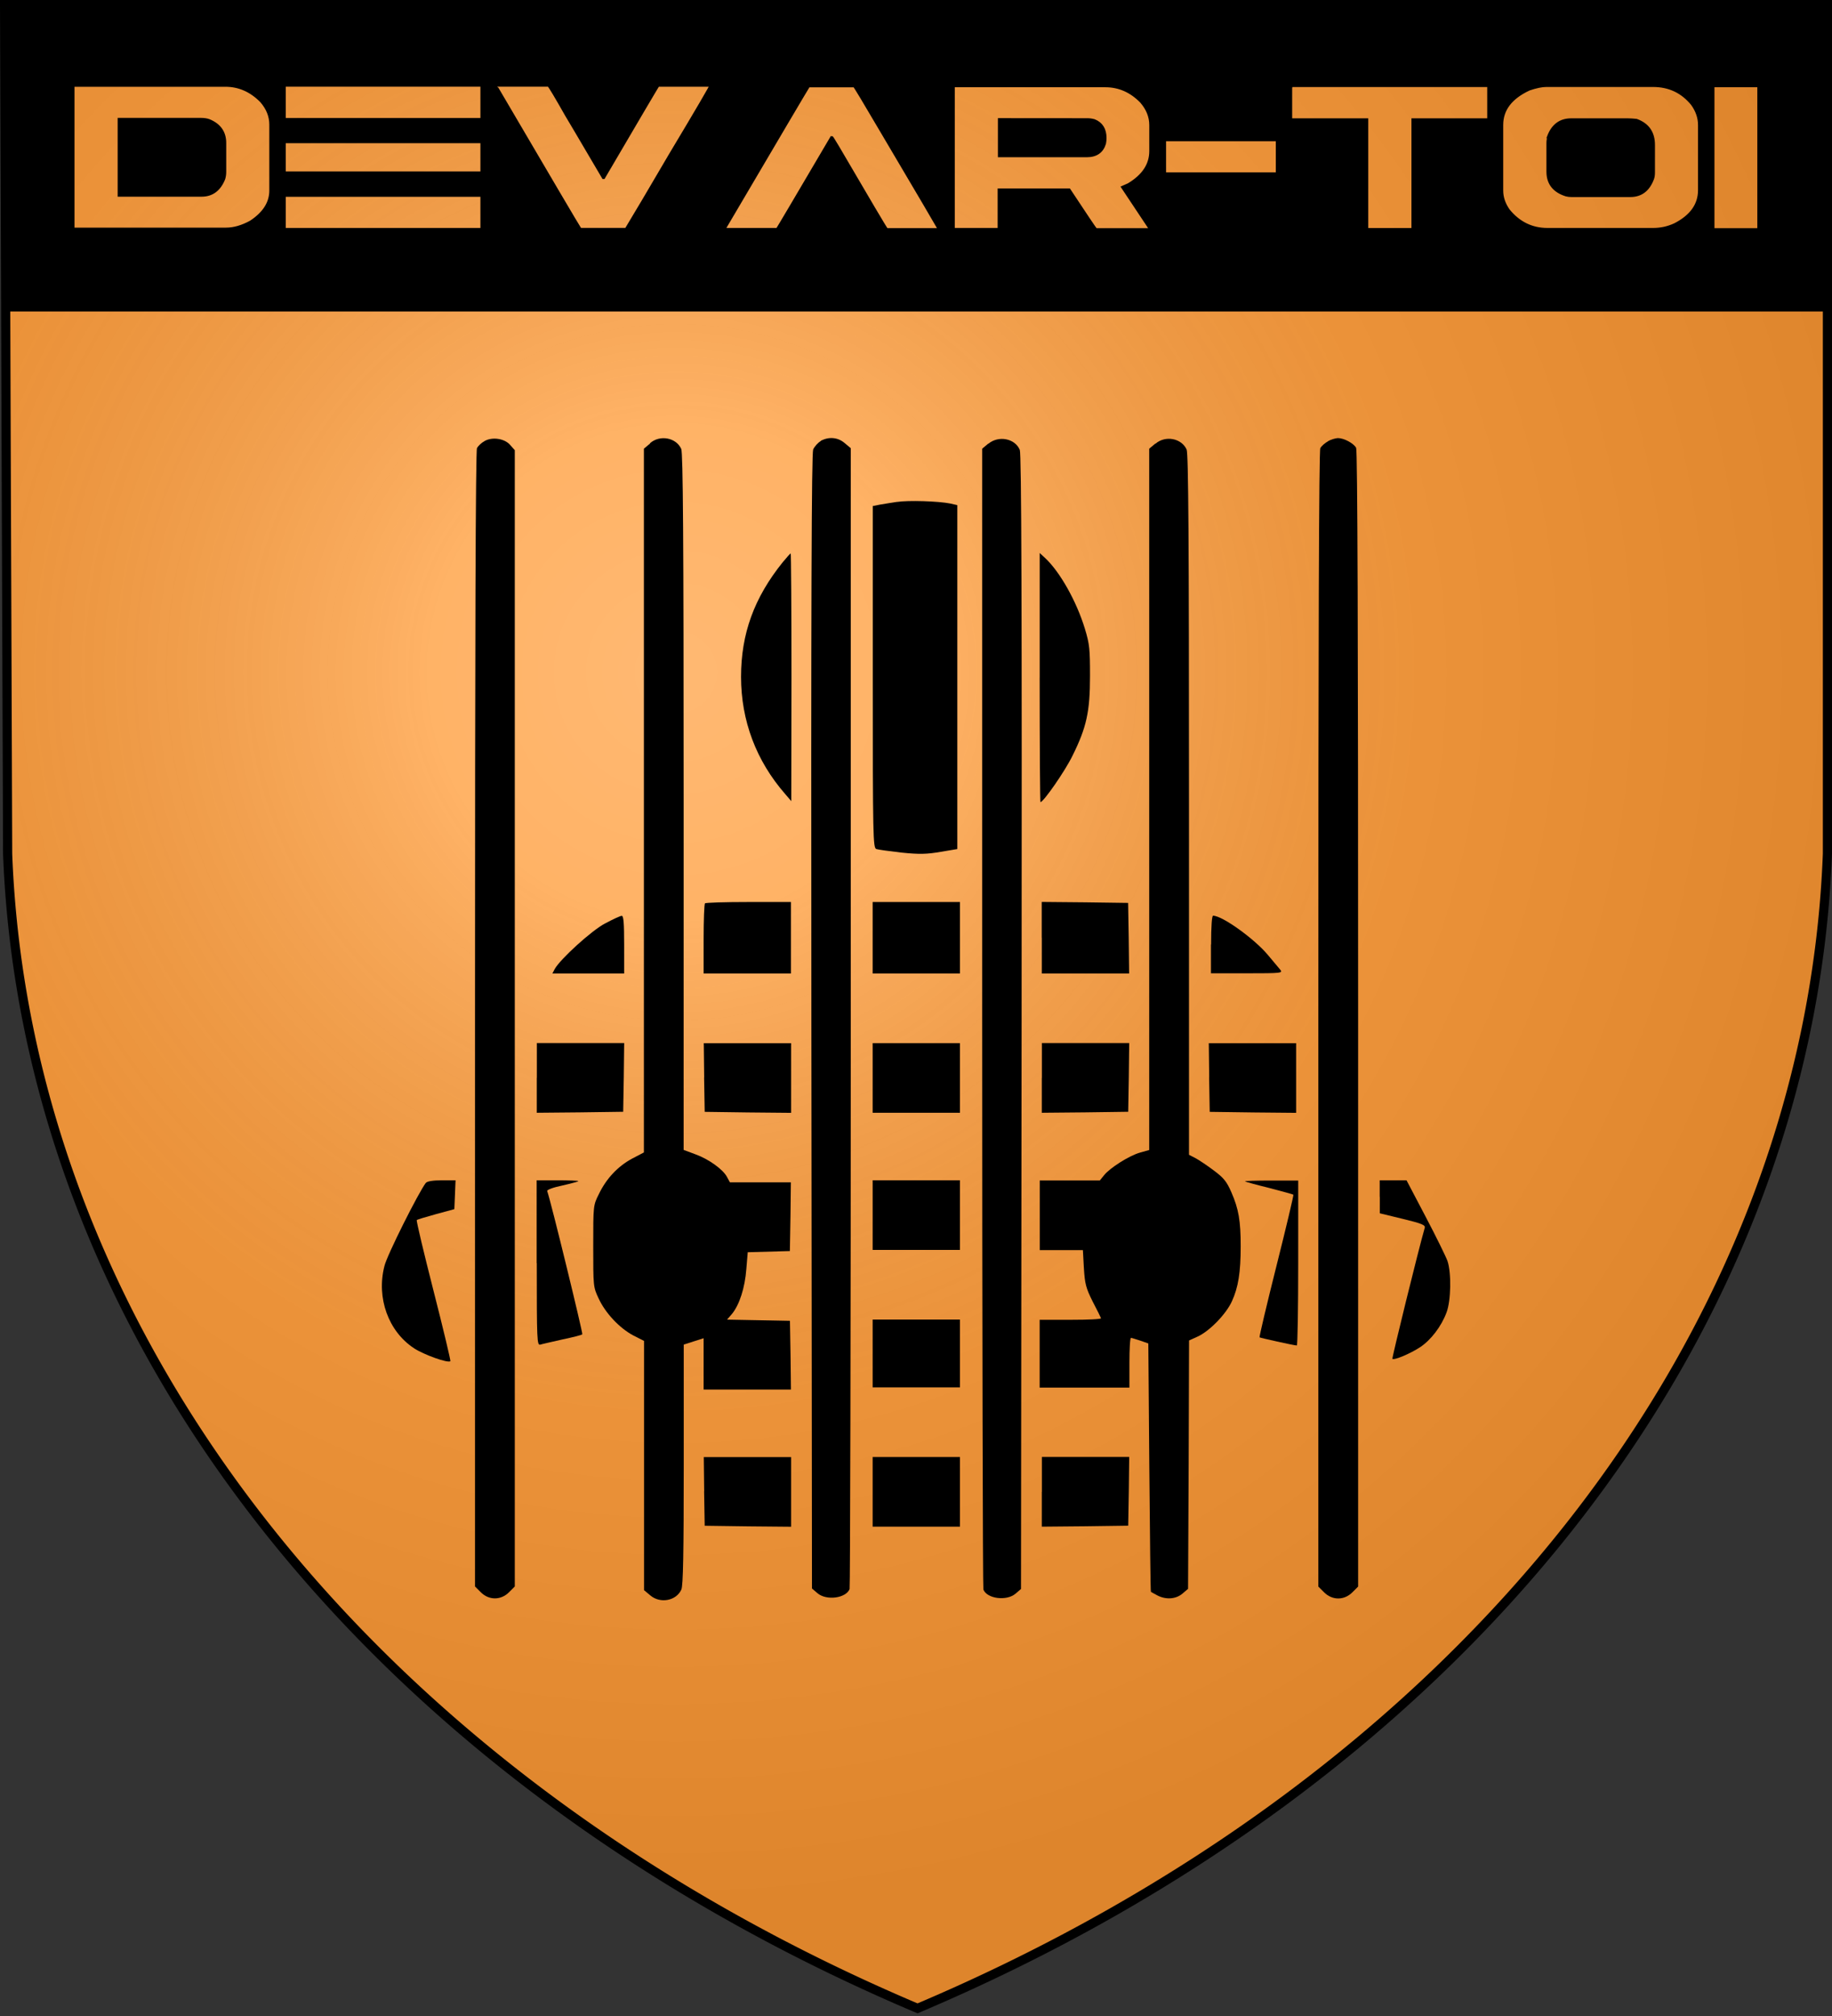 <svg width="600" height="660" stroke="#000" version="1.1" xmlns="http://www.w3.org/2000/svg">
 <rect width="100%" height="100%" fill="#333333" stroke="none"/>
 <title>GeoBrol - Blason de Algul Siento - Devar-Toi, La tour sombre (fictif)</title>
 <defs>
  <radialGradient id="G" cx="221" cy="226" r="300" gradientTransform="matrix(1.35,0,0,1.35,-77,-85)" gradientUnits="userSpaceOnUse">
   <stop stop-color="#fff" stop-opacity=".31" offset="0"/>
   <stop stop-color="#fff" stop-opacity=".25" offset=".2"/>
   <stop stop-color="#666" stop-opacity=".13" offset=".6"/>
   <stop stop-opacity=".13" offset="1"/>
  </radialGradient>
 </defs>
 <path d="m1.5 1.5h597v278a570 445 0 0 1-298 378 570 445 0 0 1-298-378z" fill="#f93"/>
 <path d="m1.5 1.5h597v278a570 445 0 0 1-298 378 570 445 0 0 1-298-378z" fill="url(#G)" stroke-width="3"/>
 <g transform="matrix(.1 0 0 -.1 -39.5 610)" stroke="none">
  <path d="m1982 4656c-9.77-5.21-20.8-15.6-24.8-22.8-4.56-7.82-6.51-614-6.51-1869v-1858l18.9-18.9c26.7-26.7 65.8-26.7 92.5 0l18.9 18.9v1860 1860l-15 16.9c-18.2 21.5-58.6 27.4-84 13z"/>
  <path d="m2524 4648-20.2-16.9v-1152-1152l-39.7-20.8c-45.6-24.8-83.4-64.5-108-116-18.2-36.5-18.2-37.1-18.2-170 0-131 0-134 17.6-171 22.1-48.2 68.4-97.1 113-121l35.8-18.2v-408-408l20.2-16.9c32.6-28 85.3-18.2 102 18.9 5.86 12.4 7.82 119 7.82 410v392l65.1 20.8v-84-84h143 143l-1.3 112-1.96 113-206 3.91 16.3 18.9c24.1 29.3 42.3 85.3 46.9 147l4.56 54.7 138 3.91 1.96 113 1.3 112h-99.7-100l-9.12 16.9c-13 25.4-60.6 59.3-104 74.9l-38.4 14.3v1139c0 869-1.96 1142-7.82 1156-16.9 37.1-69.7 46.9-102 18.9z"/>
  <path d="m3083 4656c-9.12-5.21-20.2-17.6-24.8-27.4-5.21-13.7-7.16-488-5.86-1873l1.95-1856 18.2-15.6c29.3-24.8 93.1-16.3 105 13.7 1.96 5.86 3.91 849 3.91 1873v1862l-20.2 16.9c-22.1 18.9-51.5 21.5-78.2 7.16z"/>
  <path d="m3632 4648-20.2-16.9v-1862c0-1024 1.95-1867 3.91-1873 11.7-30 75.6-38.4 105-13.7l18.2 15.6 1.95 1856c1.3 1388-0.651 1860-5.86 1873-15.6 37.8-69.7 48.2-103 20.2z"/>
  <path d="m4179 4648-20.2-16.9v-1148-1148l-30-8.47c-35.2-9.77-99-50.2-118-74.3l-13.7-16.9h-98.4-98.4v-114-114h71 70.3l3.26-59.3c3.26-51.5 6.51-64.5 28.7-109 14.3-27.4 26.7-52.1 27.4-54.7 1.3-3.26-43-5.21-99-5.21h-102v-111-111h147 147v81.4c0 44.9 1.95 81.4 5.21 81.4 2.61 0 16.3-4.56 30.6-9.12l26.1-9.12 3.26-406c1.95-223 3.91-406 5.21-407 0.651-0.651 9.77-5.86 20.8-11.7 28.7-15 61.2-12.4 82.7 5.86l18.2 15.6 1.95 407 1.3 406 27.4 12.4c39.1 17.6 93.8 73.6 113 116 20.8 45.6 28.7 94.4 28.7 180 0 82.7-6.51 122-30.6 177-15 34.5-24.8 46.9-57.3 71-21.5 16.3-48.9 34.5-59.9 40.4l-21.5 11.1v1146c0 874-1.95 1150-7.82 1163-16.9 37.1-69.7 46.9-102 18.9z"/>
  <path d="m4744 4655c-9.77-5.21-20.8-15-24.8-22.1-4.56-7.82-6.51-614-6.51-1869v-1858l18.9-18.9c26.7-26.7 65.8-26.7 92.5 0l18.9 18.9v1858c0 1261-1.96 1861-6.51 1870-8.47 15-39.7 31.9-59.9 31.9-8.47-0.652-22.8-4.56-32.6-10.4z"/>
  <path d="m3333 4457c-18.9-2.61-44.3-7.16-56.7-9.12l-22.8-4.56v-559c0-527 0.651-560 11.7-564 5.86-1.95 43.6-7.16 83.4-11.7 58-5.86 82.1-5.21 127 2.6l54.7 9.12v563 563l-22.8 5.21c-39.1 7.82-138 11.1-175 5.21z"/>
  <path d="m2959 4260c-94.4-117-137-235-137-376 0-143 49.5-275 145-384l19.5-22.8 0.651 406c0 223-1.3 405-2.6 405s-12.4-12.4-24.8-27.4z"/>
  <path d="m3800 3882c0-225 1.3-408 2.61-408 9.77 0 80.8 102 105 152 46.2 93.1 57.3 145 57.3 261 0 87.3-1.3 104-16.9 155-27.4 89.9-82.1 187-131 232l-16.9 15.6v-408z"/>
  <path d="m2704 3143c-2.61-1.96-4.56-54.7-4.56-117v-113h143 143v117 117h-139c-76.9 0-141-1.96-143-4.56z"/>
  <path d="m3253 3030v-117h143 143v117 117h-143-143v-117z"/>
  <path d="m3807 3030v-117h143 143l-1.3 116-1.95 115-141 1.95-142 1.3v-117z"/>
  <path d="m2377 3077c-44.9-23.4-147-117-165-149l-7.82-15h118 117v94.4c0 71-1.95 94.4-7.82 94.4-4.56 0-28.7-11.1-54.1-24.8z"/>
  <path d="m4361 3008v-94.4h119c111 0 117 0.651 108 11.7-5.21 5.86-23.4 28-41 48.9-44.3 52.8-149 128-179 128-3.91 0-6.51-33.9-6.51-94.4z"/>
  <path d="m2153 2571v-114l142 1.3 141 1.95 1.95 113 1.3 112h-143-143v-114z"/>
  <path d="m2701 2573 1.95-113 142-1.95 141-1.3v114 114h-143-143l1.3-112z"/>
  <path d="m3253 2571v-114h143 143v114 114h-143-143v-114z"/>
  <path d="m3807 2571v-114l142 1.3 141 1.95 1.95 113 1.3 112h-143-143v-114z"/>
  <path d="m4355 2573 1.95-113 142-1.95 141-1.3v114 114h-143-143l1.3-112z"/>
  <path d="m1790 2228c-23.4-30-128-238-136-273-26.7-104 13-214 97.1-269 31.3-20.8 111-49.5 119-42.3 1.3 1.95-23.4 106-55.4 231-31.9 125-56.7 229-54.7 231 1.95 1.95 30 10.4 63.2 19.5l59.9 16.3 1.95 47.5 1.96 46.9h-44.9c-28.7 0-47.6-3.26-51.5-7.82z"/>
  <path d="m2153 1965c0-255 0.652-270 11.7-267 5.86 1.95 38.4 9.12 72.3 16.9 33.9 7.16 63.2 14.3 65.1 16.9 2.61 2.61-102 432-115 469-1.3 3.91 18.9 11.7 50.2 18.2 28.7 6.51 52.1 13 52.1 14.3s-30.6 2.61-68.4 2.61h-68.4v-271z"/>
  <path d="m3253 2122v-114h143 143v114 114h-143-143v-114z"/>
  <path d="m4472 2233c1.3-1.95 37.1-11.7 79.5-22.1 42.3-11.1 78.2-20.8 79.5-22.1s-23.4-106-55.4-233c-31.9-127-56.7-232-55.4-234 2.6-1.96 111-26.1 122-26.7 2.61 0 4.56 122 4.56 270v270h-89.2c-48.9 0-87.3-1.3-86-2.61z"/>
  <path d="m4914 2182v-54.1l74.9-18.2c61.9-15 74.9-20.2 72.3-29.3-21.5-74.9-108-427-106-429 5.86-5.21 58.6 16.9 91.2 38.4 35.2 23.4 69 67.7 86 113 15 39.1 16.3 130 3.26 169-5.21 14.3-37.1 79.5-71.6 145l-62.5 119h-43.6-44.3v-54.1z"/>
  <path d="m3253 1669v-111h143 143v111 111h-143-143v-111z"/>
  <path d="m2701 1218 1.95-113 142-1.95 141-1.3v114 114h-143-143l1.3-112z"/>
  <path d="m3253 1216v-114h143 143v114 114h-143-143v-114z"/>
  <path d="m3807 1216v-114l142 1.3 141 1.95 1.95 113 1.3 112h-143-143v-114z"/>
 </g>
 <path d="m1.5 1.5h597v100h-597zm22.4 26.6v46.7c0 0.147 0.074 0.22 0.22 0.22h49.9c2.58 0 5.29-0.776 8.13-2.33 4.37-2.87 6.55-6.31 6.55-10.3v-21.6c0-2.75-1.02-5.32-3.08-7.69-3.4-3.46-7.34-5.19-11.8-5.19h-49.7c-0.117 0-0.19 0.073-0.22 0.22zm42 11c0.967 0 1.82 0.132 2.55 0.395 3.43 1.41 5.14 3.84 5.14 7.3v9.49c0 0.733-0.102 1.46-0.307 2.2-1.44 3.6-3.85 5.41-7.25 5.41h-27v-24.8zm27.2-11v10.8c0 0.147 0.073 0.22 0.219 0.22h64.3c0.147 0 0.22-0.073 0.22-0.22v-10.8c0-0.117-0.073-0.191-0.22-0.22h-64.3c-0.116 0-0.189 0.073-0.219 0.22zm0 18.5v9.8c0 0.147 0.073 0.22 0.219 0.22h64.3c0.147 0 0.22-0.073 0.22-0.22v-9.8c0-0.117-0.073-0.191-0.22-0.22h-64.3c-0.116 0-0.189 0.073-0.219 0.22zm0 17.5v10.8c0 0.147 0.073 0.22 0.219 0.22h64.3c0.147 0 0.22-0.073 0.22-0.22v-10.8c0-0.117-0.073-0.175-0.22-0.175h-64.3c-0.116 0-0.189 0.058-0.219 0.175zm69.6-35.3c17.5 29.8 26.6 45.3 27.3 46.3h15.1c2.72-4.48 7.54-12.6 14.5-24.5 8.88-14.8 13.3-22.4 13.3-22.7h-17.4c-0.205 0.264-6.15 10.3-17.8 30.2h-0.088c-7.82-13.3-11.9-20.2-12.1-20.5-3.34-5.89-5.27-9.13-5.8-9.71h-17.3c0.176 0.557 0.323 0.835 0.439 0.835zm74.5 46.1v0.22h17.4c0.323-0.439 6.27-10.5 17.8-30.1 0.059 0 0.718 1.06 1.98 3.16 10.3 17.6 15.6 26.6 16 27h17.3v-0.088c-0.498-0.908-6.69-11.5-18.6-31.6-5.89-10-8.98-15.2-9.27-15.4h-15c-0.674 1.03-9.92 16.7-27.7 46.9zm75-46.7v46.7c0 0.147 0.074 0.22 0.22 0.22h14.6c0.146 0 0.219-0.073 0.219-0.22v-12.7h22.9c5.39 8.14 8.31 12.5 8.74 13h17.8l0.219-0.088-9.18-13.8 1.89-0.835c4.86-2.9 7.29-6.56 7.29-11v-8.53c0-2.75-1.02-5.32-3.08-7.69-3.37-3.46-7.31-5.19-11.8-5.19h-49.7c-0.117 0-0.19 0.073-0.22 0.22zm43.9 11c0.762 0 1.51 0.102 2.24 0.307 2.37 0.937 3.56 2.83 3.56 5.67 0 0.586-0.058 1.19-0.176 1.8-0.82 2.67-2.75 4-5.8 4h-28.6v-11.8zm25.3 6.72v10.8c0 0.146 0.074 0.219 0.22 0.219h36.5c0.146 0 0.219-0.073 0.219-0.219v-10.8c0-0.117-0.073-0.176-0.219-0.176h-36.5c-0.117 0-0.19 0.059-0.22 0.176zm41.3-17.7v10.8c0 0.147 0.074 0.22 0.22 0.22h24.7v35.7c0 0.147 0.074 0.22 0.22 0.22h14.7c0.147 0 0.22-0.073 0.22-0.22v-35.7h24.6c0.147 0 0.22-0.073 0.22-0.22v-10.8c0-0.117-0.073-0.191-0.22-0.22h-64.3c-0.117 0-0.19 0.073-0.22 0.22zm78 0.967c-5.92 2.78-8.88 6.68-8.88 11.7v21.5c0 2.26 0.733 4.42 2.2 6.5 3.4 4.16 7.66 6.24 12.8 6.24h34.6c2.52 0 4.91-0.527 7.16-1.58 5.36-2.75 8.04-6.52 8.04-11.3v-21.3c0-2.4-0.776-4.69-2.33-6.86-3.31-4.07-7.6-6.11-12.9-6.11h-35c-1.44 0-3.32 0.396-5.67 1.19zm6.5 15.5c1.38-3.63 3.84-5.45 7.38-5.45h18.5c0.821 0 1.77 0.058 2.86 0.175 3.72 1.35 5.58 4.03 5.58 8.04v8.96c0 0.879-0.102 1.58-0.308 2.11-1.38 3.66-3.79 5.49-7.25 5.49h-19.3c-0.615 0-1.2-0.073-1.76-0.22-3.95-1.26-5.93-3.79-5.93-7.6v-9.27c0-0.762 0.103-1.51 0.307-2.24zm53.8-16.4v46.7c0 0.147 0.073 0.22 0.219 0.22h14.6c0.147 0 0.22-0.073 0.22-0.22v-46.7c0-0.117-0.073-0.191-0.22-0.22h-14.6c-0.116 0-0.189 0.073-0.219 0.22z"/>
</svg>
